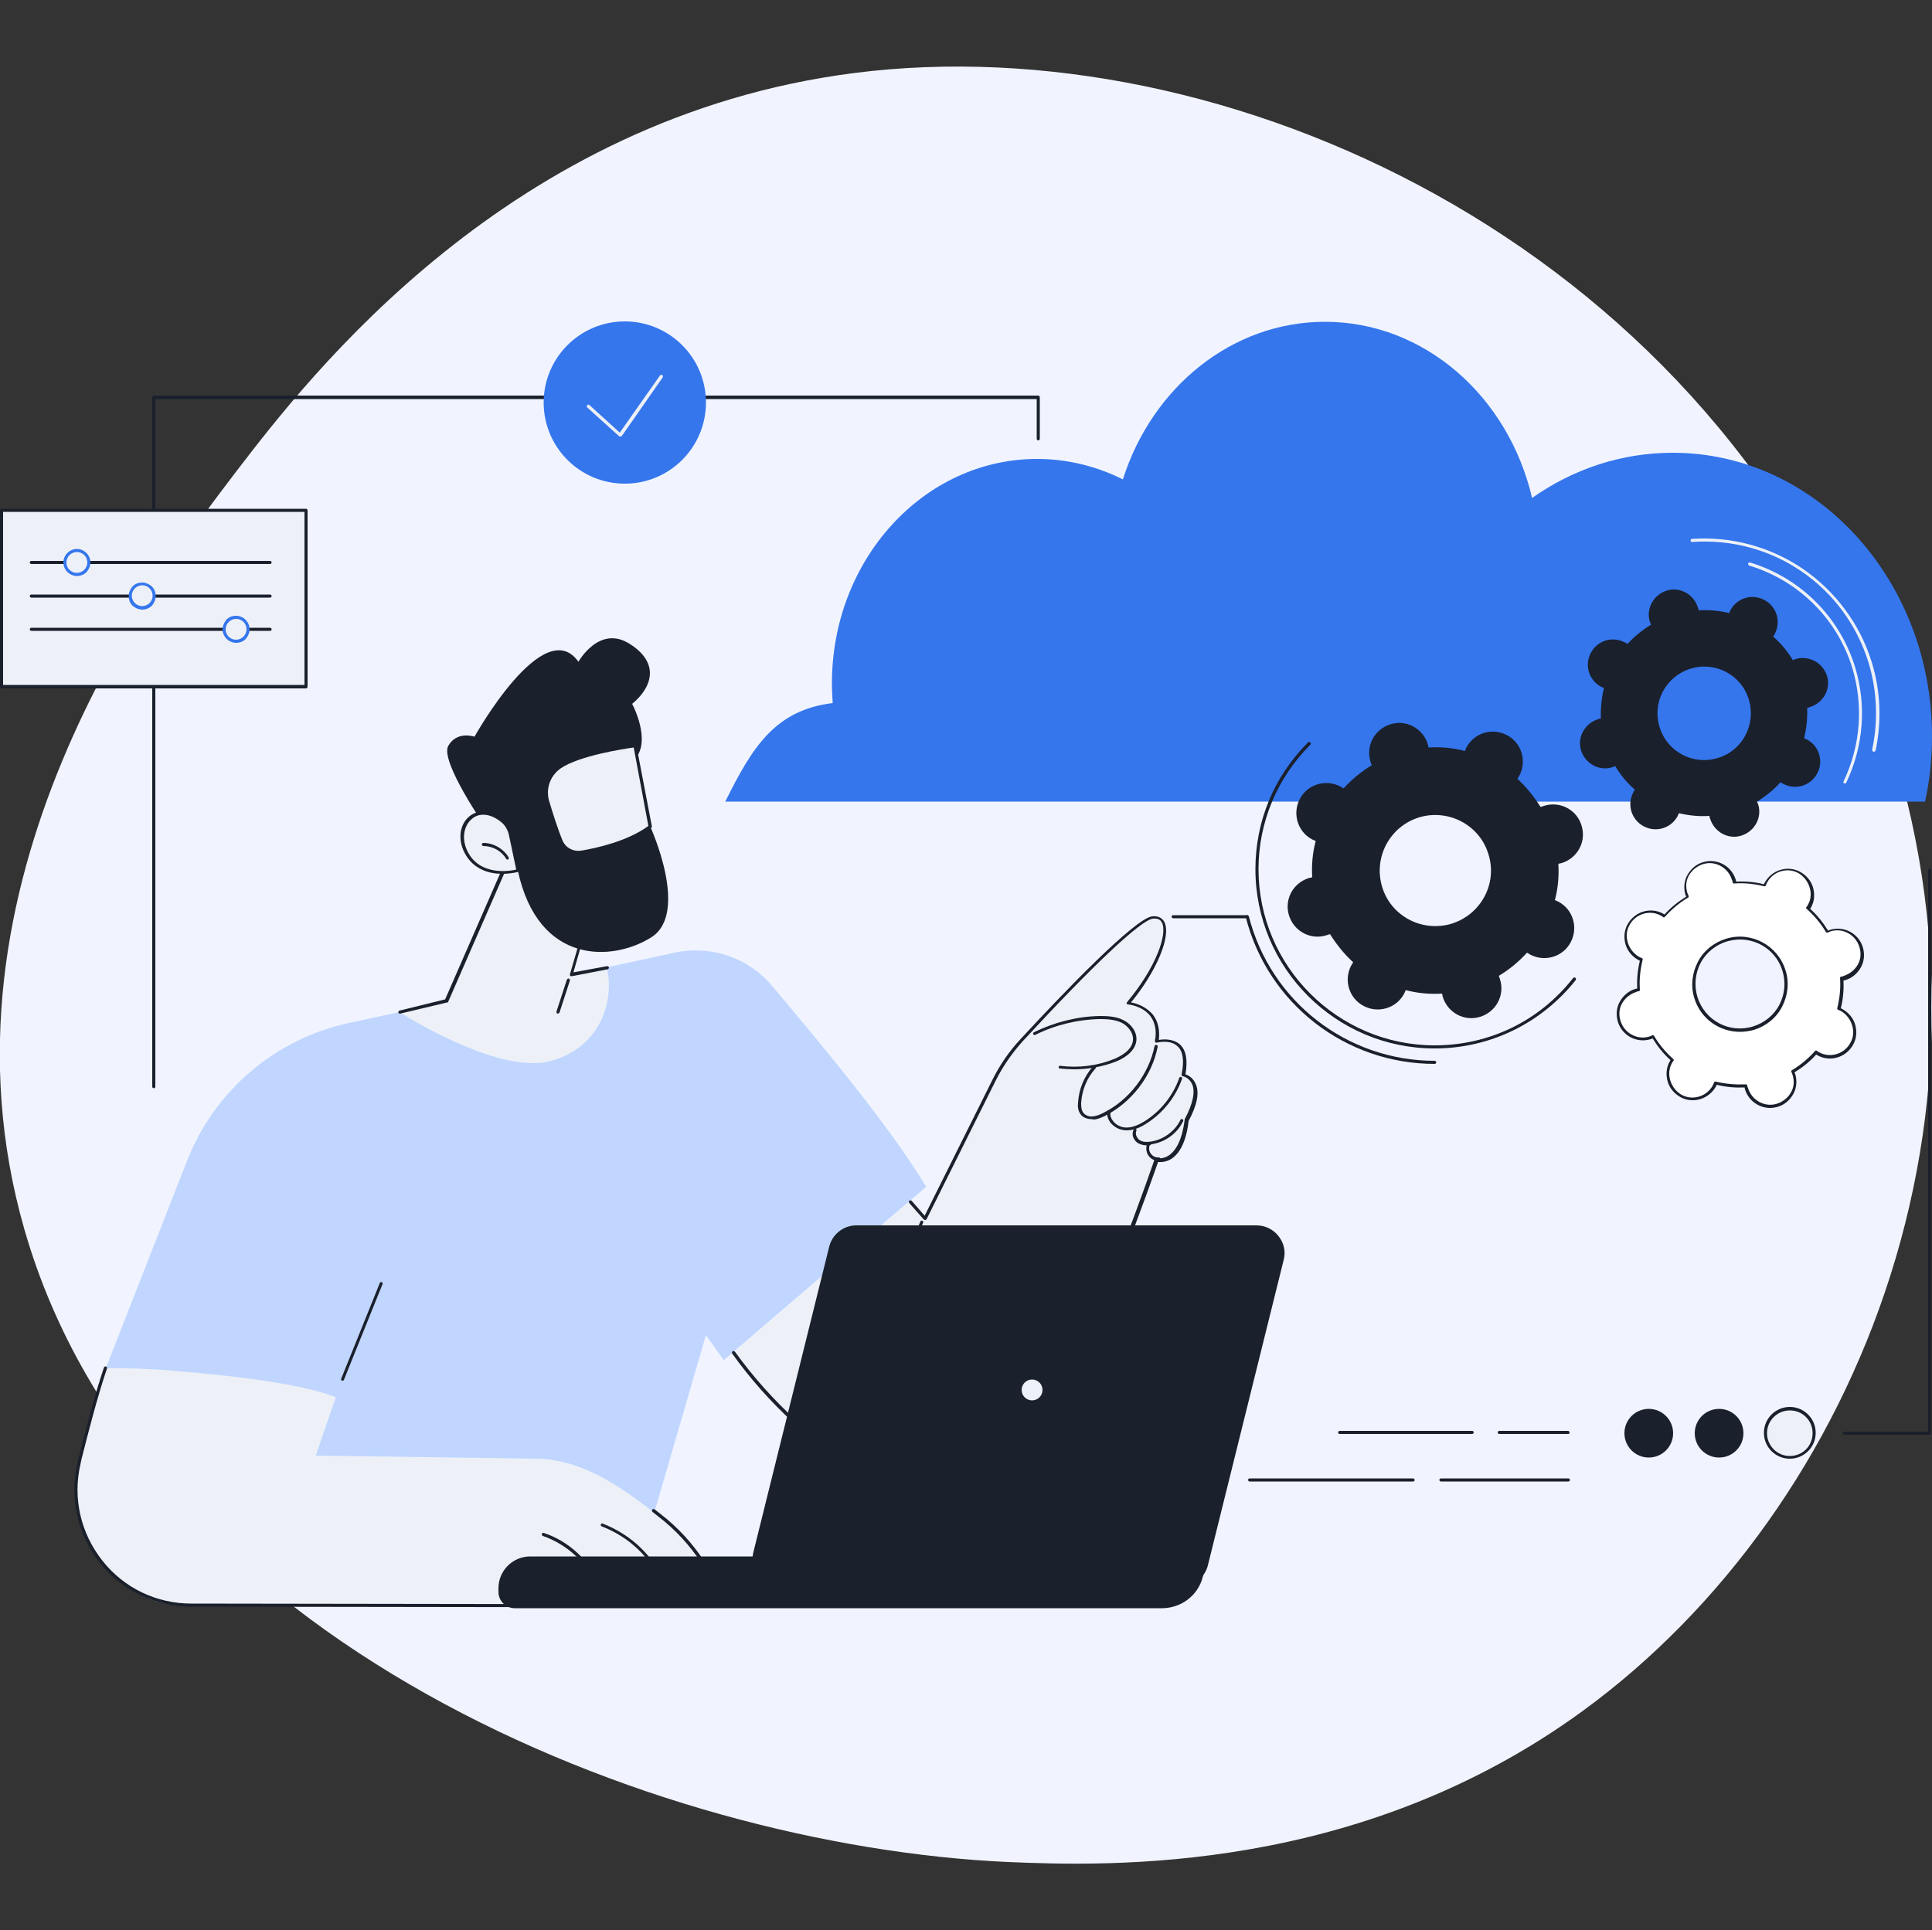 <?xml version="1.0" encoding="utf-8"?>
<!-- Generator: Adobe Illustrator 24.2.1, SVG Export Plug-In . SVG Version: 6.00 Build 0)  -->
<svg version="1.1" id="Layer_1" xmlns="http://www.w3.org/2000/svg" xmlns:xlink="http://www.w3.org/1999/xlink" x="0px" y="0px"
	 viewBox="0 0 500 499.6" style="enable-background:new 0 0 500 499.6;" xml:space="preserve">
<rect x="0" y="0" width="500" height="499.6" fill="#333333" stroke="none"/>
<style type="text/css">
	.st0{fill:#F1F4FF;}
	.st1{fill:#3576ED;}
	.st2{fill:#FFFFFF;}
	.st3{fill:#1A202C;}
	.st4{fill:#EDF1F7;}
	.st5{fill:#C0D6FF;}
</style>
<g id="Illustration">
	<g>
		<g id="Site_design">
			<path class="st0" d="M61.4,121.7c18.5-24.1,70.2-91.4,159.7-102.8c95.8-12.3,218.3,43.6,263,158.5c41.1,105.6-2.5,213-74.5,265.5
				c-58,42.3-122.5,40.2-148.8,39.1c-91.9-4.2-223.8-56.8-254.5-163.8C-19.4,228.6,39.8,150,61.4,121.7z"/>
		</g>
	</g>
</g>
<g id="Background">
</g>
<g id="Text">
</g>
<g id="Cloud_based_engine_1_">
	<path class="st1" d="M187.7,207.5c6.9-13.9,12.8-23.7,27.8-25.5c-0.1-1.7-0.2-3.4-0.2-5.1c0-32.1,23.8-58.1,53.1-58.1
		c7.9,0,15.4,1.9,22.2,5.3c7.5-23.7,28.1-40.8,52.3-40.8c25.8,0,47.5,19.4,53.6,45.6c10.5-7.4,23-11.7,36.4-11.7
		c37.1,0,67.1,32.9,67.1,73.4c0,5.8-0.6,11.5-1.8,16.9H187.7z"/>
	<g>
		<g>
			<path class="st2" d="M473.7,240.9c-0.3,0.1-0.5,0.2-0.7,0.3c-1.4-2.3-3.1-4.3-5-6c0.1-0.2,0.3-0.4,0.4-0.7c1.7-3.1,0.5-7-2.7-8.7
				c-3.1-1.7-7-0.5-8.7,2.7c-0.1,0.2-0.2,0.5-0.3,0.7c-2.5-0.6-5.1-0.9-7.8-0.7c0-0.3-0.1-0.5-0.2-0.8c-1-3.4-4.6-5.3-8-4.3
				c-3.4,1-5.3,4.6-4.3,8c0.1,0.3,0.2,0.5,0.3,0.7c-2.3,1.4-4.3,3.1-6,5c-0.2-0.1-0.4-0.3-0.7-0.4c-3.1-1.7-7-0.5-8.7,2.7
				c-1.7,3.1-0.5,7,2.7,8.7c0.2,0.1,0.5,0.2,0.7,0.3c-0.6,2.5-0.9,5.1-0.7,7.8c-0.3,0-0.5,0.1-0.8,0.2c-3.4,1-5.3,4.6-4.3,8
				c1,3.4,4.6,5.3,8,4.3c0.3-0.1,0.5-0.2,0.7-0.3c1.4,2.3,3.1,4.3,5,6c-0.1,0.2-0.3,0.4-0.4,0.7c-1.7,3.1-0.5,7,2.7,8.7
				c3.1,1.7,7,0.5,8.7-2.7c0.1-0.2,0.2-0.5,0.3-0.7c2.5,0.6,5.1,0.9,7.8,0.7c0,0.3,0.1,0.5,0.2,0.8c1,3.4,4.6,5.3,8,4.3
				c3.4-1,5.3-4.6,4.3-8c-0.1-0.3-0.2-0.5-0.3-0.7c2.3-1.4,4.3-3.1,6-5c0.2,0.1,0.4,0.3,0.7,0.4c3.1,1.7,7,0.5,8.7-2.7
				c1.7-3.1,0.5-7-2.7-8.7c-0.2-0.1-0.5-0.2-0.7-0.3c0.6-2.5,0.9-5.1,0.7-7.8c0.3,0,0.5-0.1,0.8-0.2c3.4-1,5.3-4.6,4.3-8
				C480.7,241.7,477.1,239.8,473.7,240.9z M453.8,266.2c-6.3,1.9-13-1.6-14.9-7.9c-1.9-6.3,1.6-13,7.9-14.9c6.3-1.9,13,1.6,14.9,7.9
				C463.7,257.5,460.1,264.2,453.8,266.2z"/>
			<path class="st3" d="M458.1,286.8c-2.9,0-5.6-1.9-6.5-4.8c0-0.1-0.1-0.3-0.1-0.5c-2.4,0.1-4.9-0.1-7.2-0.7
				c-0.1,0.2-0.1,0.3-0.2,0.4c-1.8,3.3-5.9,4.6-9.2,2.8c-1.6-0.9-2.8-2.3-3.3-4c-0.5-1.7-0.4-3.6,0.5-5.2c0.1-0.1,0.2-0.3,0.2-0.4
				c-1.8-1.6-3.3-3.5-4.6-5.6c-0.2,0.1-0.3,0.1-0.5,0.2c-3.6,1.1-7.4-0.9-8.5-4.5c-0.5-1.7-0.4-3.6,0.5-5.2c0.9-1.6,2.3-2.8,4-3.3
				c0.1,0,0.3-0.1,0.5-0.1c-0.1-2.4,0.1-4.8,0.7-7.2c-0.2-0.1-0.3-0.1-0.4-0.2c-1.6-0.9-2.8-2.3-3.3-4c-0.5-1.7-0.4-3.6,0.5-5.2
				c1.8-3.3,5.9-4.6,9.2-2.8c0.1,0.1,0.3,0.2,0.4,0.2c1.6-1.8,3.5-3.3,5.6-4.6c-0.1-0.2-0.1-0.3-0.2-0.4c-0.5-1.7-0.4-3.6,0.5-5.2
				c0.9-1.6,2.3-2.8,4-3.3c3.6-1.1,7.4,0.9,8.5,4.5c0,0.1,0.1,0.3,0.1,0.5c2.4-0.1,4.9,0.1,7.2,0.7c0.1-0.2,0.1-0.3,0.2-0.4
				c1.8-3.3,5.9-4.6,9.2-2.8c1.6,0.9,2.8,2.3,3.3,4c0.5,1.7,0.4,3.6-0.5,5.2c-0.1,0.1-0.2,0.3-0.2,0.4c1.8,1.6,3.3,3.5,4.6,5.6
				c0.2-0.1,0.3-0.1,0.5-0.2c3.6-1.1,7.4,0.9,8.5,4.5c0.5,1.7,0.4,3.6-0.5,5.2c-0.9,1.6-2.3,2.8-4,3.3c-0.1,0-0.3,0.1-0.5,0.1
				c0.1,2.4-0.1,4.9-0.7,7.2c0.2,0.1,0.3,0.1,0.4,0.2c1.6,0.9,2.8,2.3,3.3,4c0.5,1.7,0.4,3.6-0.5,5.2c-1.8,3.3-5.9,4.6-9.2,2.8
				c-0.1-0.1-0.3-0.2-0.4-0.2c-1.6,1.8-3.5,3.3-5.6,4.6c0.1,0.2,0.1,0.3,0.2,0.4c0.5,1.7,0.4,3.6-0.5,5.2c-0.9,1.6-2.3,2.8-4,3.3
				C459.4,286.7,458.7,286.8,458.1,286.8z M451.8,280.7c0.2,0,0.4,0.1,0.4,0.3c0,0.3,0.1,0.5,0.2,0.7c1,3.2,4.4,5,7.5,4
				c1.5-0.5,2.8-1.5,3.6-2.9c0.8-1.4,0.9-3,0.4-4.6c-0.1-0.2-0.1-0.4-0.3-0.7c-0.1-0.2,0-0.4,0.2-0.5c2.2-1.3,4.2-3,5.9-4.9
				c0.1-0.2,0.4-0.2,0.5-0.1c0.2,0.2,0.4,0.3,0.6,0.4c2.9,1.6,6.6,0.4,8.1-2.5c0.8-1.4,0.9-3,0.4-4.6c-0.5-1.5-1.5-2.8-2.9-3.6
				c-0.2-0.1-0.4-0.2-0.7-0.3c-0.2-0.1-0.3-0.3-0.2-0.5c0.6-2.5,0.9-5.1,0.7-7.7c0-0.2,0.1-0.4,0.3-0.4c0.3,0,0.5-0.1,0.7-0.2
				c1.5-0.5,2.8-1.5,3.6-2.9c0.8-1.4,0.9-3,0.4-4.6c-1-3.2-4.4-5-7.5-4c-0.2,0.1-0.4,0.2-0.7,0.3c-0.2,0.1-0.4,0-0.5-0.2
				c-1.3-2.2-3-4.2-4.9-5.9c-0.2-0.1-0.2-0.4-0.1-0.5c0.2-0.2,0.3-0.4,0.4-0.6c0.8-1.4,0.9-3,0.4-4.6c-0.5-1.5-1.5-2.8-2.9-3.6
				c-2.9-1.6-6.6-0.4-8.1,2.5c-0.1,0.2-0.2,0.4-0.3,0.7c-0.1,0.2-0.3,0.3-0.5,0.2c-2.5-0.6-5.1-0.9-7.7-0.7c-0.2,0-0.4-0.1-0.4-0.3
				c0-0.3-0.1-0.5-0.2-0.7c-1-3.2-4.4-5-7.5-4c-1.5,0.5-2.8,1.5-3.6,2.9c-0.8,1.4-0.9,3-0.4,4.6c0.1,0.2,0.2,0.4,0.3,0.7
				c0.1,0.2,0,0.4-0.2,0.5c-2.2,1.3-4.2,3-5.9,4.9c-0.1,0.2-0.4,0.2-0.5,0.1c-0.2-0.2-0.4-0.3-0.6-0.4c-2.9-1.6-6.6-0.4-8.1,2.5
				c-0.8,1.4-0.9,3-0.4,4.6c0.5,1.5,1.5,2.8,2.9,3.6c0.2,0.1,0.4,0.2,0.7,0.3c0.2,0.1,0.3,0.3,0.2,0.5c-0.6,2.5-0.9,5.1-0.7,7.7
				c0,0.2-0.1,0.4-0.3,0.4c-0.3,0-0.5,0.1-0.7,0.2c-1.5,0.5-2.8,1.5-3.6,2.9c-0.8,1.4-0.9,3-0.4,4.6c1,3.2,4.4,5,7.5,4
				c0.2-0.1,0.4-0.1,0.7-0.3c0.2-0.1,0.4,0,0.5,0.2c1.3,2.2,3,4.2,4.9,5.9c0.2,0.1,0.2,0.4,0.1,0.5c-0.2,0.2-0.3,0.4-0.4,0.6
				c-0.8,1.4-0.9,3-0.4,4.6c0.5,1.5,1.5,2.8,2.9,3.6c2.9,1.6,6.6,0.4,8.1-2.5c0.1-0.2,0.2-0.4,0.3-0.7c0.1-0.2,0.3-0.3,0.5-0.2
				C446.6,280.6,449.2,280.8,451.8,280.7C451.7,280.7,451.8,280.7,451.8,280.7z M473.7,240.9L473.7,240.9L473.7,240.9z M450.3,267.1
				c-5.3,0-10.2-3.4-11.8-8.7c-1-3.1-0.6-6.5,0.9-9.4c1.5-2.9,4.1-5,7.3-6c6.5-2,13.4,1.7,15.4,8.2c1,3.1,0.6,6.5-0.9,9.4
				s-4.1,5-7.3,6C452.8,266.9,451.5,267.1,450.3,267.1z M450.3,243.2c-1.1,0-2.3,0.2-3.4,0.5c-2.9,0.9-5.4,2.9-6.8,5.6
				c-1.4,2.7-1.7,5.8-0.8,8.8c1.9,6.1,8.3,9.5,14.4,7.6c2.9-0.9,5.4-2.9,6.8-5.6c1.4-2.7,1.7-5.8,0.8-8.8
				C459.8,246.4,455.3,243.2,450.3,243.2z"/>
		</g>
		<g>
			<path class="st3" d="M399.6,208.6c-0.3,0.1-0.6,0.2-0.9,0.3c-1.7-2.7-3.7-5.2-6-7.3c0.2-0.3,0.3-0.5,0.5-0.8
				c2-3.8,0.6-8.5-3.2-10.5c-3.8-2-8.5-0.6-10.5,3.2c-0.1,0.3-0.3,0.6-0.4,0.9c-3-0.8-6.2-1.1-9.4-0.9c-0.1-0.3-0.1-0.6-0.2-0.9
				c-1.3-4.1-5.6-6.4-9.7-5.1c-4.1,1.3-6.4,5.6-5.1,9.7c0.1,0.3,0.2,0.6,0.3,0.9c-2.7,1.6-5.2,3.7-7.3,6c-0.3-0.2-0.5-0.3-0.8-0.5
				c-3.8-2-8.5-0.6-10.5,3.2c-2,3.8-0.6,8.5,3.2,10.5c0.3,0.1,0.6,0.3,0.9,0.4c-0.8,3-1.1,6.2-0.9,9.4c-0.3,0.1-0.6,0.1-0.9,0.2
				c-4.1,1.3-6.4,5.6-5.1,9.7c1.3,4.1,5.6,6.4,9.7,5.1c0.3-0.1,0.6-0.2,0.9-0.3c1.7,2.7,3.7,5.2,6,7.3c-0.2,0.3-0.3,0.5-0.5,0.8
				c-2,3.8-0.6,8.5,3.2,10.5s8.5,0.6,10.5-3.2c0.1-0.3,0.3-0.6,0.4-0.9c3,0.8,6.2,1.1,9.4,0.9c0.1,0.3,0.1,0.6,0.2,0.9
				c1.3,4.1,5.6,6.4,9.7,5.1c4.1-1.3,6.4-5.6,5.1-9.7c-0.1-0.3-0.2-0.6-0.3-0.9c2.7-1.6,5.2-3.7,7.3-6c0.3,0.2,0.5,0.3,0.8,0.5
				c3.8,2,8.5,0.6,10.5-3.2c2-3.8,0.6-8.5-3.2-10.5c-0.3-0.1-0.6-0.3-0.9-0.4c0.8-3,1.1-6.2,0.9-9.4c0.3-0.1,0.6-0.1,0.9-0.2
				c4.1-1.3,6.4-5.6,5.1-9.7C408.1,209.6,403.7,207.3,399.6,208.6z M375.7,239.1c-7.6,2.3-15.7-1.9-18-9.5c-2.3-7.6,1.9-15.6,9.5-18
				c7.6-2.3,15.7,1.9,18,9.5C387.6,228.7,383.3,236.7,375.7,239.1z"/>
			<path class="st3" d="M371.3,271.4c-25.6,0-46.4-20.8-46.4-46.4c0-12.4,4.8-24,13.6-32.8c0.2-0.2,0.4-0.2,0.6,0
				c0.2,0.2,0.2,0.4,0,0.6c-8.6,8.6-13.4,20.1-13.4,32.2c0,25.1,20.5,45.6,45.6,45.6c14.1,0,27.1-6.3,35.8-17.4
				c0.1-0.2,0.4-0.2,0.6-0.1c0.2,0.1,0.2,0.4,0.1,0.6C398.9,264.9,385.6,271.4,371.3,271.4z"/>
			<path class="st3" d="M371.3,275.4c-23.1,0-43.2-15.6-48.9-38c-0.1-0.2,0.1-0.4,0.3-0.5c0.2-0.1,0.4,0.1,0.5,0.3
				c5.6,22,25.4,37.4,48.1,37.4c0.2,0,0.4,0.2,0.4,0.4S371.5,275.4,371.3,275.4z"/>
			<path class="st3" d="M322.7,237.7h-19.1c-0.2,0-0.4-0.2-0.4-0.4c0-0.2,0.2-0.4,0.4-0.4h19.1c0.2,0,0.4,0.2,0.4,0.4
				C323.1,237.5,323,237.7,322.7,237.7z"/>
		</g>
		<g>
			<path class="st3" d="M464.7,170.6c-0.3,0.1-0.5,0.2-0.7,0.3c-1.4-2.3-3.1-4.4-5.1-6.1c0.1-0.2,0.3-0.4,0.4-0.7
				c1.7-3.2,0.5-7.1-2.7-8.8c-3.2-1.7-7.1-0.5-8.8,2.7c-0.1,0.2-0.2,0.5-0.3,0.7c-2.5-0.6-5.2-0.9-7.9-0.7c0-0.3-0.1-0.5-0.2-0.8
				c-1.1-3.4-4.7-5.4-8.1-4.3c-3.4,1.1-5.4,4.7-4.3,8.1c0.1,0.3,0.2,0.5,0.3,0.7c-2.3,1.4-4.4,3.1-6.1,5c-0.2-0.1-0.4-0.3-0.7-0.4
				c-3.2-1.7-7.1-0.5-8.8,2.7c-1.7,3.2-0.5,7.1,2.7,8.8c0.2,0.1,0.5,0.2,0.7,0.3c-0.6,2.5-0.9,5.2-0.8,7.9c-0.3,0-0.5,0.1-0.8,0.2
				c-3.4,1.1-5.4,4.7-4.3,8.1s4.7,5.4,8.1,4.3c0.3-0.1,0.5-0.2,0.7-0.3c1.4,2.3,3.1,4.4,5.1,6.1c-0.1,0.2-0.3,0.4-0.4,0.7
				c-1.7,3.2-0.5,7.1,2.7,8.8s7.1,0.5,8.8-2.7c0.1-0.2,0.2-0.5,0.3-0.7c2.5,0.6,5.2,0.9,7.9,0.7c0,0.3,0.1,0.5,0.2,0.8
				c1.1,3.4,4.7,5.4,8.1,4.3c3.4-1.1,5.4-4.7,4.3-8.1c-0.1-0.3-0.2-0.5-0.3-0.7c2.3-1.4,4.4-3.1,6.1-5c0.2,0.1,0.4,0.3,0.7,0.4
				c3.2,1.7,7.1,0.5,8.8-2.7c1.7-3.2,0.5-7.1-2.7-8.8c-0.2-0.1-0.5-0.2-0.7-0.3c0.6-2.5,0.9-5.2,0.8-7.9c0.3,0,0.5-0.1,0.8-0.2
				c3.4-1.1,5.4-4.7,4.3-8.1S468.1,169.6,464.7,170.6z M444.6,196.2c-6.4,2-13.2-1.6-15.1-8c-2-6.4,1.6-13.1,8-15.1
				c6.4-2,13.2,1.6,15.1,8C454.5,187.5,451,194.3,444.6,196.2z"/>
			<path class="st4" d="M477.5,202.8c-0.1,0-0.1,0-0.2,0c-0.2-0.1-0.3-0.3-0.2-0.5c4.4-9.2,5.2-19.6,2.3-29.3
				c-3.9-12.8-13.9-22.7-26.7-26.6c-0.2-0.1-0.3-0.3-0.3-0.5c0.1-0.2,0.3-0.3,0.5-0.3c13.1,4,23.2,14.1,27.2,27.1
				c3,9.9,2.2,20.5-2.3,29.9C477.8,202.7,477.7,202.8,477.5,202.8z"/>
			<path class="st4" d="M484.9,194.6C484.9,194.6,484.9,194.6,484.9,194.6c-0.3-0.1-0.4-0.3-0.4-0.5c1.6-7.4,1.3-15.2-0.9-22.5
				c-6.1-19.9-24.9-32.8-45.7-31.3c-0.2,0-0.4-0.2-0.4-0.4c0-0.2,0.2-0.4,0.4-0.4c10.1-0.7,20.2,2,28.6,7.7
				c8.5,5.8,14.9,14.4,17.9,24.2c2.3,7.4,2.6,15.4,1,22.9C485.3,194.5,485.1,194.6,484.9,194.6z"/>
		</g>
	</g>
	<g>
		<g>
			<g>
				<path class="st5" d="M182.7,345.6l-16.5,56.7L47.2,391l2.9-34.7l-23.4-0.4l21.7-55.4c7.1-18.2,22.9-31.6,41.9-35.7
					c26.1-5.6,62.6-13.5,84.3-18.2c9.4-2,19.1,1.3,25.2,8.6c11.7,13.9,30.2,35.9,39.9,52l-52.4,44.9L182.7,345.6z"/>
				<path class="st3" d="M88.6,357.4c0,0-0.1,0-0.1,0c-0.2-0.1-0.3-0.3-0.2-0.5l10-24.8c0.1-0.2,0.3-0.3,0.5-0.2
					c0.2,0.1,0.3,0.3,0.2,0.5l-10,24.8C88.9,357.4,88.8,357.4,88.6,357.4z"/>
			</g>
			<g>
				<path class="st4" d="M306.1,278.1c2.3-11.2-6.8-8.7-6.8-8.7c1.6-9.2-7.4-9.9-7.4-9.9c9.6-11.4,12.2-22.8,6.4-22.2
					c-4.5,0.5-24.8,21.9-33.9,31.7c-2.9,3.1-5.3,6.6-7.1,10.3l-17.9,35.9l-3.8-4.3l-45.8,39.3c10.9,15.2,24.1,25.5,35.6,32.5
					c15.8,9.4,36.2,3.6,44.7-12.7c15.6-29.9,29.1-69.8,29.1-69.8c7.1,0.8,7.8-10.3,7.8-10.3C312.6,279.5,306.1,278.1,306.1,278.1z"
					/>
				<path class="st3" d="M241.7,387.6c-5.7,0-11.4-1.6-16.5-4.6c-14.4-8.6-26.4-19.6-35.7-32.6c-0.1-0.2-0.1-0.4,0.1-0.6
					c0.2-0.1,0.4-0.1,0.6,0.1c9.3,12.9,21.2,23.8,35.5,32.4c7.5,4.5,16.3,5.7,24.7,3.3c8.5-2.4,15.3-8,19.4-15.8
					c15.4-29.6,28.9-69.4,29-69.7c0.1-0.2,0.2-0.3,0.4-0.3c1.5,0.2,2.8-0.2,3.8-1.1c3.1-2.6,3.5-8.7,3.6-8.8c0-0.1,0-0.1,0-0.2
					c2.1-3.9,2.8-7.1,1.9-9.1c-0.8-1.7-2.3-2-2.4-2c-0.2,0-0.4-0.3-0.3-0.5c0.7-3.5,0.4-6-1.1-7.3c-1.9-1.8-5.3-0.9-5.3-0.9
					c-0.1,0-0.3,0-0.4-0.1c-0.1-0.1-0.1-0.2-0.1-0.4c0.5-2.6,0-4.8-1.2-6.4c-2.1-2.7-5.8-3-5.8-3c-0.1,0-0.3-0.1-0.3-0.2
					c-0.1-0.1,0-0.3,0.1-0.4c7.5-9,10.5-17.6,9-20.6c-0.4-0.8-1.2-1.1-2.3-1c-3.1,0.3-15.6,12.1-33.6,31.6
					c-2.8,3.1-5.2,6.5-7.1,10.3l-17.9,35.9c-0.1,0.1-0.2,0.2-0.3,0.2c-0.1,0-0.3,0-0.4-0.1l-3.8-4.3c-0.1-0.2-0.1-0.4,0-0.6
					c0.2-0.1,0.4-0.1,0.6,0l3.4,3.9l17.6-35.3c1.9-3.8,4.3-7.3,7.2-10.4c10.8-11.7,29.6-31.3,34.1-31.8c1.8-0.2,2.7,0.7,3.1,1.4
					c1.9,3.6-1.9,12.7-8.6,20.9c1.3,0.2,3.9,1,5.7,3.2c1.3,1.7,1.8,3.9,1.5,6.5c1.2-0.2,3.7-0.4,5.5,1.2c1.6,1.5,2,4.1,1.4,7.7
					c0.6,0.2,1.9,0.8,2.6,2.4c1.1,2.3,0.4,5.6-1.8,9.7c-0.1,0.8-0.6,6.6-3.8,9.3c-1.2,1-2.5,1.4-4.1,1.3c-1.3,3.7-14.3,41.3-29,69.6
					c-4.2,8-11.2,13.8-19.9,16.2C247.6,387.2,244.6,387.6,241.7,387.6z"/>
				<path class="st3" d="M230.8,335.2c-0.1,0-0.1,0-0.2,0c-0.2-0.1-0.3-0.3-0.2-0.5l7.8-18.5c0.1-0.2,0.3-0.3,0.5-0.2
					c0.2,0.1,0.3,0.3,0.2,0.5l-7.8,18.5C231.1,335.1,230.9,335.2,230.8,335.2z"/>
				<path class="st3" d="M278,276.8c-1.2,0-2.5-0.1-3.7-0.2c-0.2,0-0.4-0.2-0.3-0.4c0-0.2,0.2-0.4,0.4-0.3c4.8,0.6,9.6,0,14-1.8
					c1.7-0.7,4.6-2.3,4.8-4.8c0.2-1.7-1-3.5-2.8-4.5c-1.8-0.9-3.9-1-5.7-1c-5.8,0.1-11.6,1.5-16.8,4.1c-0.2,0.1-0.4,0-0.5-0.2
					c-0.1-0.2,0-0.4,0.2-0.5c5.3-2.6,11.2-4.1,17.1-4.2c1.9,0,4.2,0.1,6.1,1.1c1.8,0.9,3.5,2.9,3.3,5.2c-0.2,2.2-2.1,4.2-5.3,5.5
					C285.4,276.1,281.7,276.8,278,276.8z"/>
				<path class="st3" d="M282.5,289.7c-1.1,0-2.2-0.4-2.8-1.2c-0.8-1-0.8-2.3-0.7-3.1c0.2-3.5,1.6-6.8,3.9-9.4
					c0.1-0.2,0.4-0.2,0.6,0c0.2,0.1,0.2,0.4,0,0.6c-2.2,2.4-3.5,5.6-3.7,8.9c0,0.8,0,1.9,0.6,2.6c0.5,0.6,1.4,1,2.4,0.9
					c1-0.1,1.9-0.5,2.7-0.9c6.7-3.3,11.8-10,13.3-17.3c0-0.2,0.3-0.4,0.5-0.3c0.2,0,0.4,0.3,0.3,0.5c-1.5,7.6-6.8,14.4-13.7,17.9
					c-0.9,0.4-1.9,0.9-3,0.9C282.7,289.7,282.6,289.7,282.5,289.7z"/>
				<path class="st3" d="M291.6,292.6c-0.3,0-0.6,0-1-0.1c-1.3-0.2-2.5-1-3.3-2c-0.6-0.9-0.9-1.8-0.7-2.8c0-0.2,0.2-0.4,0.5-0.3
					c0.2,0,0.4,0.2,0.3,0.5c-0.2,0.9,0.2,1.7,0.6,2.2c0.6,0.9,1.7,1.5,2.7,1.7c1.7,0.3,3.5-0.3,5.6-1.6c4.1-2.6,7.3-6.6,8.9-11.2
					c0.1-0.2,0.3-0.3,0.5-0.2c0.2,0.1,0.3,0.3,0.2,0.5c-1.7,4.8-5,8.9-9.3,11.6C294.9,292,293.2,292.6,291.6,292.6z"/>
				<path class="st3" d="M297,296.5c-1,0-1.8-0.2-2.5-0.6c-1.1-0.7-1.8-2.2-1.1-3.5c0.1-0.2,0.3-0.3,0.5-0.2
					c0.2,0.1,0.3,0.3,0.2,0.5c-0.4,0.8,0.1,1.9,0.8,2.4c0.7,0.5,1.8,0.6,3,0.4c3.2-0.5,6.2-2.7,7.6-5.6c0.1-0.2,0.3-0.3,0.5-0.2
					c0.2,0.1,0.3,0.3,0.2,0.5c-1.5,3.2-4.7,5.5-8.2,6C297.7,296.5,297.4,296.5,297,296.5z"/>
				<path class="st3" d="M299.8,300.5c-1,0-2-0.5-2.6-1.4c-0.6-0.9-0.7-2.1-0.3-3.1c0.1-0.2,0.3-0.3,0.5-0.2
					c0.2,0.1,0.3,0.3,0.2,0.5c-0.3,0.7-0.3,1.6,0.2,2.3c0.5,0.7,1.3,1.1,2.1,1c0.2,0,0.4,0.2,0.4,0.4c0,0.2-0.2,0.4-0.4,0.4
					C299.9,300.5,299.9,300.5,299.8,300.5z"/>
			</g>
			<g>
				<g>
					<path class="st4" d="M187.4,415.5H47.6c-15.7,0.6-31.5-17.6-27.4-35.1c1.2-4.7,2.1-8.5,2.7-11.1c1.1-4.6,1.9-8.3,3.8-13.4
						c0.3-0.7,0.5-1.3,0.7-1.7c5.2-0.1,10.9,0.1,17,0.6c9.7,0.8,32.4,2.8,42.5,6.9l-5.2,15.1l56.8,0.8c12.5,0,23.1,7.9,32.9,15.6
						C178.1,398.3,184.3,405.6,187.4,415.5z"/>
					<path class="st3" d="M187.4,416.1C187.4,416.1,187.4,416.1,187.4,416.1l-138-0.2c-9.2,0-17.8-4.1-23.6-11.4
						C20.1,397.3,18,388,20,379l0.3-1.4c1.7-6.7,4-15.9,6.6-23.6c0.1-0.2,0.3-0.3,0.5-0.3c0.2,0.1,0.3,0.3,0.3,0.5
						c-2.6,7.7-4.9,16.8-6.6,23.5l-0.3,1.4c-2,8.8,0.1,17.8,5.7,24.9s14,11.1,23,11.1l137.4,0.2c-2.4-6.5-7.2-15.6-16.6-22.8
						l-1.4-1.1c-0.2-0.1-0.2-0.4-0.1-0.6c0.1-0.2,0.4-0.2,0.6-0.1l1.4,1.1c9.8,7.5,14.7,17,17.1,23.7c0,0.1,0,0.3-0.1,0.4
						C187.7,416.1,187.6,416.1,187.4,416.1z"/>
					<path class="st3" d="M171.8,410.6c-0.2,0-0.3-0.1-0.4-0.3c-2.9-7-8.3-12.3-15.7-15.2c-0.2-0.1-0.3-0.3-0.2-0.5
						c0.1-0.2,0.3-0.3,0.5-0.2c7.6,3,13.2,8.5,16.2,15.7c0.1,0.2,0,0.4-0.2,0.5C171.9,410.6,171.9,410.6,171.8,410.6z"/>
					<path class="st3" d="M154.9,410.6c-0.2,0-0.3-0.1-0.4-0.2c-2.6-5.9-7.9-10.7-14-12.8c-0.2-0.1-0.3-0.3-0.3-0.5s0.3-0.3,0.5-0.3
						c6.4,2.1,11.8,7.1,14.5,13.2c0.1,0.2,0,0.4-0.2,0.5C155,410.6,155,410.6,154.9,410.6z"/>
				</g>
				<g>
					<path class="st3" d="M300.7,416.3H133.2c-2.3,0-4.2-1.9-4.2-4.2v-1c0-4.5,3.7-8.2,8.2-8.2h175.5l-1.4,5.2
						C310.1,413,305.7,416.3,300.7,416.3z"/>
					<g>
						<path class="st3" d="M305.6,410.3H202c-4.4,0-7.7-4.2-6.6-8.4l19.6-79c0.8-3,3.5-5.2,6.6-5.2h103.6c4.4,0,7.7,4.2,6.6,8.4
							l-19.6,79C311.4,408.1,308.7,410.3,305.6,410.3z"/>
						<path class="st3" d="M305.6,410.7H202c-2.2,0-4.3-1-5.7-2.8c-1.4-1.8-1.9-4-1.3-6.2l19.6-79c0.8-3.2,3.7-5.5,7-5.5h103.6
							c2.2,0,4.3,1,5.7,2.8c1.4,1.8,1.9,4,1.3,6.2l-19.6,79C311.8,408.4,308.9,410.7,305.6,410.7z M221.6,318.1c-3,0-5.5,2-6.2,4.9
							l-19.6,79c-0.5,1.9-0.1,3.9,1.2,5.5c1.2,1.6,3.1,2.5,5,2.5h103.6c3,0,5.5-2,6.2-4.9l19.6-79c0.5-1.9,0.1-3.9-1.2-5.5
							c-1.2-1.6-3.1-2.5-5-2.5H221.6z"/>
					</g>
					<path class="st3" d="M273.8,348.1c0,1.9-1.5,3.4-3.4,3.4c-1.9,0-3.4-1.5-3.4-3.4s1.5-3.4,3.4-3.4
						C272.3,344.7,273.8,346.2,273.8,348.1z"/>
				</g>
			</g>
			<g>
				<circle class="st4" cx="267.1" cy="359.8" r="3.1"/>
				<path class="st3" d="M267.1,363.3c-1.9,0-3.5-1.6-3.5-3.5c0-1.9,1.6-3.5,3.5-3.5c1.9,0,3.5,1.6,3.5,3.5
					C270.6,361.8,269,363.3,267.1,363.3z M267.1,357.1c-1.5,0-2.7,1.2-2.7,2.7c0,1.5,1.2,2.7,2.7,2.7c1.5,0,2.7-1.2,2.7-2.7
					C269.8,358.3,268.6,357.1,267.1,357.1z"/>
			</g>
		</g>
		<g>
			<g>
				<path class="st4" d="M130.3,224.9L115.4,259l-12,3c0,0,25.1,16.2,38.9,12.7c13.5-3.5,16.8-16.3,14.7-24.3l-9.3,1.8l3.9-13.5
					C151.7,238.6,145,216.5,130.3,224.9z"/>
				<path class="st3" d="M103.5,262.4c-0.2,0-0.3-0.1-0.4-0.3c-0.1-0.2,0.1-0.4,0.3-0.5l11.8-2.9l14.8-33.9c0-0.1,0.1-0.1,0.2-0.2
					c3.7-2.1,7.2-2.5,10.4-1.2c7.8,3.1,11.4,14.7,11.5,15.2c0,0.1,0,0.2,0,0.2l-3.7,12.9l8.7-1.6c0.2,0,0.4,0.1,0.5,0.3
					c0,0.2-0.1,0.4-0.3,0.5l-9.3,1.8c-0.1,0-0.3,0-0.4-0.1c-0.1-0.1-0.1-0.2-0.1-0.4l3.9-13.4c-0.4-1.2-4-11.7-11-14.5
					c-3-1.2-6.2-0.8-9.6,1.1l-14.8,33.9c0,0.1-0.1,0.2-0.3,0.2L103.5,262.4C103.5,262.4,103.5,262.4,103.5,262.4z"/>
				<path class="st3" d="M144.4,262.4c0,0-0.1,0-0.1,0c-0.2-0.1-0.3-0.3-0.3-0.5l2.7-8.3c0.1-0.2,0.3-0.3,0.5-0.3
					c0.2,0.1,0.3,0.3,0.3,0.5l-2.7,8.3C144.7,262.2,144.5,262.4,144.4,262.4z"/>
			</g>
			<path class="st3" d="M125.9,214.5c0,0-12.1-17.4-9.9-21.4c2.2-4,6.8-2.4,6.8-2.4s17.9-32.1,26.9-19.4c0,0,5.4-9.7,13.3-4.6
				c7.9,5,5.7,11.3,0.6,15.5c0,0,5.1,9.5,0.7,14.3c-4.4,4.8,0.6,16.2,4,17.5c0,0,10.2,22.3,0.3,28.6c-9.9,6.3-29.3,7.4-34.6-17.3
				L125.9,214.5z"/>
			<g>
				<path class="st4" d="M132.1,216l1.9,9.3c0,0-9.6,2.8-13.4-4.8c-3.5-7,2.7-13.4,9.3-8.1C131,213.3,131.8,214.6,132.1,216z"/>
				<path class="st3" d="M130,226.2c-3.2,0-7.5-1-9.8-5.5c-1.8-3.5-1.2-7.4,1.3-9.4c1.8-1.5,5.1-2.1,8.7,0.8c1.2,0.9,2,2.3,2.3,3.8
					l1.9,9.3c0,0.2-0.1,0.4-0.3,0.5C134.1,225.7,132.3,226.2,130,226.2z M125.1,210.9c-1.1,0-2.1,0.3-3,1.1
					c-1.8,1.5-2.9,4.7-1.1,8.4c3.2,6.4,10.9,5.1,12.6,4.7l-1.9-9c-0.3-1.3-1-2.5-2-3.3C128.1,211.5,126.5,210.9,125.1,210.9z"/>
			</g>
			<path class="st3" d="M131.3,222.5c-0.1,0-0.3-0.1-0.3-0.2c-1.2-2-3.5-3.3-5.9-3.3c-0.2,0-0.4-0.2-0.4-0.4c0-0.2,0.2-0.4,0.4-0.4
				c0,0,0,0,0,0c2.6,0,5.2,1.5,6.5,3.7c0.1,0.2,0.1,0.4-0.1,0.6C131.4,222.5,131.4,222.5,131.3,222.5z"/>
			<g>
				<path class="st4" d="M164.3,193c0,0-14,1.8-19.4,5.5c-2.8,2-4.1,5.5-3.1,8.8c0.9,3.3,2.2,7.4,3.5,10.4c0.9,2,3.1,3.2,5.2,2.8
					c4.5-0.8,12.4-2.6,17.8-6.6L164.3,193z"/>
				<path class="st3" d="M149.7,221.1c-2,0-3.9-1.2-4.8-3.1c-1.4-3.1-2.7-7.4-3.5-10.4c-1-3.5,0.3-7.2,3.3-9.3
					c5.4-3.8,19-5.5,19.6-5.6c0.2,0,0.4,0.1,0.4,0.3l4,20.9c0,0.2,0,0.3-0.2,0.4c-5.5,4-13.6,5.9-17.9,6.7
					C150.3,221,150,221.1,149.7,221.1z M164,193.5c-2.3,0.3-14.1,2.1-18.9,5.4c-2.7,1.9-3.9,5.2-3,8.4c0.9,3,2.2,7.2,3.5,10.3
					c0.8,1.9,2.8,2.9,4.8,2.6c4.2-0.7,12.1-2.5,17.4-6.4L164,193.5z"/>
			</g>
		</g>
	</g>
	<g>
		<g>
			<path class="st3" d="M39.8,281.7c-0.2,0-0.4-0.2-0.4-0.4V102.8c0-0.2,0.2-0.4,0.4-0.4h228.9c0.2,0,0.4,0.2,0.4,0.4v10.8
				c0,0.2-0.2,0.4-0.4,0.4s-0.4-0.2-0.4-0.4v-10.3H40.2v178.1C40.2,281.5,40,281.7,39.8,281.7z"/>
		</g>
		<g>
			<g>
				<ellipse class="st1" cx="161.7" cy="104.2" rx="21" ry="21"/>
			</g>
			<path class="st4" d="M160.5,113c-0.1,0-0.2,0-0.3-0.1l-8.2-7.4c-0.2-0.1-0.2-0.4,0-0.6c0.1-0.2,0.4-0.2,0.6,0l7.8,7.1l10.4-14.8
				c0.1-0.2,0.4-0.2,0.6-0.1c0.2,0.1,0.2,0.4,0.1,0.6l-10.6,15.2C160.8,112.9,160.7,113,160.5,113C160.5,113,160.5,113,160.5,113z"
				/>
		</g>
		<g>
			<g>
				<rect x="0.4" y="132.2" class="st4" width="78.8" height="45.6"/>
				<path class="st3" d="M79.2,178.2C79.2,178.2,79.2,178.2,79.2,178.2l-78.8,0c-0.1,0-0.2,0-0.3-0.1C0,177.9,0,177.8,0,177.7
					l0-45.6c0-0.1,0-0.2,0.1-0.3c0.1-0.1,0.2-0.1,0.3-0.1l78.8,0c0.2,0,0.4,0.2,0.4,0.4l0,45.6C79.6,178,79.4,178.2,79.2,178.2z
					 M0.8,177.3l78,0l0-44.8l-78,0L0.8,177.3z"/>
			</g>
			<path class="st3" d="M69.9,146C69.9,146,69.9,146,69.9,146l-61.8,0c-0.2,0-0.4-0.2-0.4-0.4c0-0.2,0.2-0.4,0.4-0.4c0,0,0,0,0,0
				l61.8,0c0.2,0,0.4,0.2,0.4,0.4C70.3,145.8,70.1,146,69.9,146z"/>
			<path class="st3" d="M69.9,154.7C69.9,154.7,69.9,154.7,69.9,154.7l-61.8,0c-0.2,0-0.4-0.2-0.4-0.4c0-0.2,0.2-0.4,0.4-0.4
				c0,0,0,0,0,0l61.8,0c0.2,0,0.4,0.2,0.4,0.4C70.3,154.5,70.1,154.7,69.9,154.7z"/>
			<path class="st3" d="M69.9,163.3C69.9,163.3,69.9,163.3,69.9,163.3l-61.8,0c-0.2,0-0.4-0.2-0.4-0.4c0-0.2,0.2-0.4,0.4-0.4
				c0,0,0,0,0,0l61.8,0c0.2,0,0.4,0.2,0.4,0.4C70.3,163.2,70.1,163.3,69.9,163.3z"/>
			<g>
				<ellipse class="st4" cx="19.9" cy="145.6" rx="3.1" ry="3.1"/>
				<path class="st1" d="M19.9,149.1C19.9,149.1,19.9,149.1,19.9,149.1c-1.9,0-3.5-1.6-3.5-3.5c0-1.9,1.6-3.5,3.5-3.5c0,0,0,0,0,0
					c1.9,0,3.5,1.6,3.5,3.5c0,0,0,0,0,0c0,0.9-0.4,1.8-1,2.5C21.8,148.7,20.9,149.1,19.9,149.1z M19.9,142.9c-1.5,0-2.7,1.2-2.7,2.7
					c0,1.5,1.2,2.7,2.7,2.7c0,0,0,0,0,0c0.7,0,1.4-0.3,1.9-0.8c0.5-0.5,0.8-1.2,0.8-1.9C22.6,144.1,21.4,142.9,19.9,142.9
					C19.9,142.9,19.9,142.9,19.9,142.9z M23,145.6L23,145.6L23,145.6z"/>
			</g>
			<g>
				<ellipse class="st4" cx="36.8" cy="154.3" rx="3.1" ry="3.1"/>
				<path class="st1" d="M36.8,157.8C36.8,157.8,36.8,157.8,36.8,157.8c-0.9,0-1.8-0.4-2.5-1c-0.7-0.7-1-1.6-1-2.5
					c0-0.9,0.4-1.8,1-2.5c0.7-0.7,1.5-1,2.5-1c0,0,0,0,0,0c0.9,0,1.8,0.4,2.5,1c0.7,0.7,1,1.6,1,2.5c0,0.9-0.4,1.8-1,2.5
					C38.7,157.4,37.8,157.8,36.8,157.8z M36.8,151.5c-0.7,0-1.4,0.3-1.9,0.8c-0.5,0.5-0.8,1.2-0.8,1.9c0,0.7,0.3,1.4,0.8,1.9
					c0.5,0.5,1.2,0.8,1.9,0.8c0,0,0,0,0,0c0.7,0,1.4-0.3,1.9-0.8c0.5-0.5,0.8-1.2,0.8-1.9c0-0.7-0.3-1.4-0.8-1.9
					C38.2,151.8,37.6,151.5,36.8,151.5C36.8,151.5,36.8,151.5,36.8,151.5z"/>
			</g>
			<g>
				<ellipse class="st4" cx="61.1" cy="162.9" rx="3.1" ry="3.1"/>
				<path class="st1" d="M61.1,166.4C61.1,166.4,61.1,166.4,61.1,166.4c-1.9,0-3.5-1.6-3.5-3.5c0-0.9,0.4-1.8,1-2.5
					c0.7-0.7,1.5-1,2.5-1c0,0,0,0,0,0c1.9,0,3.5,1.6,3.5,3.5h-0.4h0.4c0,0.9-0.4,1.8-1,2.5C62.9,166.1,62.1,166.4,61.1,166.4z
					 M61.1,160.2c-0.7,0-1.4,0.3-1.9,0.8c-0.5,0.5-0.8,1.2-0.8,1.9c0,1.5,1.2,2.7,2.7,2.7c0,0,0,0,0,0c0.7,0,1.4-0.3,1.9-0.8
					c0.5-0.5,0.8-1.2,0.8-1.9C63.8,161.4,62.6,160.2,61.1,160.2C61.1,160.2,61.1,160.2,61.1,160.2z"/>
			</g>
		</g>
	</g>
	<g>
		<g>
			<g>
				<circle class="st4" cx="463.2" cy="371" r="6.3"/>
				<path class="st3" d="M463.2,377.6c-3.7,0-6.7-3-6.7-6.7c0-3.7,3-6.7,6.7-6.7s6.7,3,6.7,6.7C469.9,374.6,466.9,377.6,463.2,377.6
					z M463.2,365.1c-3.2,0-5.9,2.6-5.9,5.9c0,3.2,2.6,5.9,5.9,5.9s5.9-2.6,5.9-5.9C469.1,367.7,466.5,365.1,463.2,365.1z"/>
			</g>
			<circle class="st3" cx="444.9" cy="371" r="6.3"/>
			<circle class="st3" cx="426.7" cy="371" r="6.3"/>
		</g>
		<path class="st3" d="M499.4,371.4h-22.1c-0.2,0-0.4-0.2-0.4-0.4c0-0.2,0.2-0.4,0.4-0.4H499V225.3c0-0.2,0.2-0.4,0.4-0.4
			c0.2,0,0.4,0.2,0.4,0.4V371C499.8,371.2,499.6,371.4,499.4,371.4z"/>
		<g>
			<path class="st3" d="M381,371.2h-34.3c-0.2,0-0.4-0.2-0.4-0.4s0.2-0.4,0.4-0.4H381c0.2,0,0.4,0.2,0.4,0.4S381.2,371.2,381,371.2z
				"/>
			<path class="st3" d="M405.9,371.2H388c-0.2,0-0.4-0.2-0.4-0.4s0.2-0.4,0.4-0.4h17.8c0.2,0,0.4,0.2,0.4,0.4
				S406.1,371.2,405.9,371.2z"/>
			<path class="st3" d="M365.7,383.5h-42.3c-0.2,0-0.4-0.2-0.4-0.4c0-0.2,0.2-0.4,0.4-0.4h42.3c0.2,0,0.4,0.2,0.4,0.4
				C366.1,383.3,366,383.5,365.7,383.5z"/>
			<path class="st3" d="M405.9,383.5h-33c-0.2,0-0.4-0.2-0.4-0.4c0-0.2,0.2-0.4,0.4-0.4h33c0.2,0,0.4,0.2,0.4,0.4
				C406.3,383.3,406.1,383.5,405.9,383.5z"/>
		</g>
	</g>
</g>
</svg>
